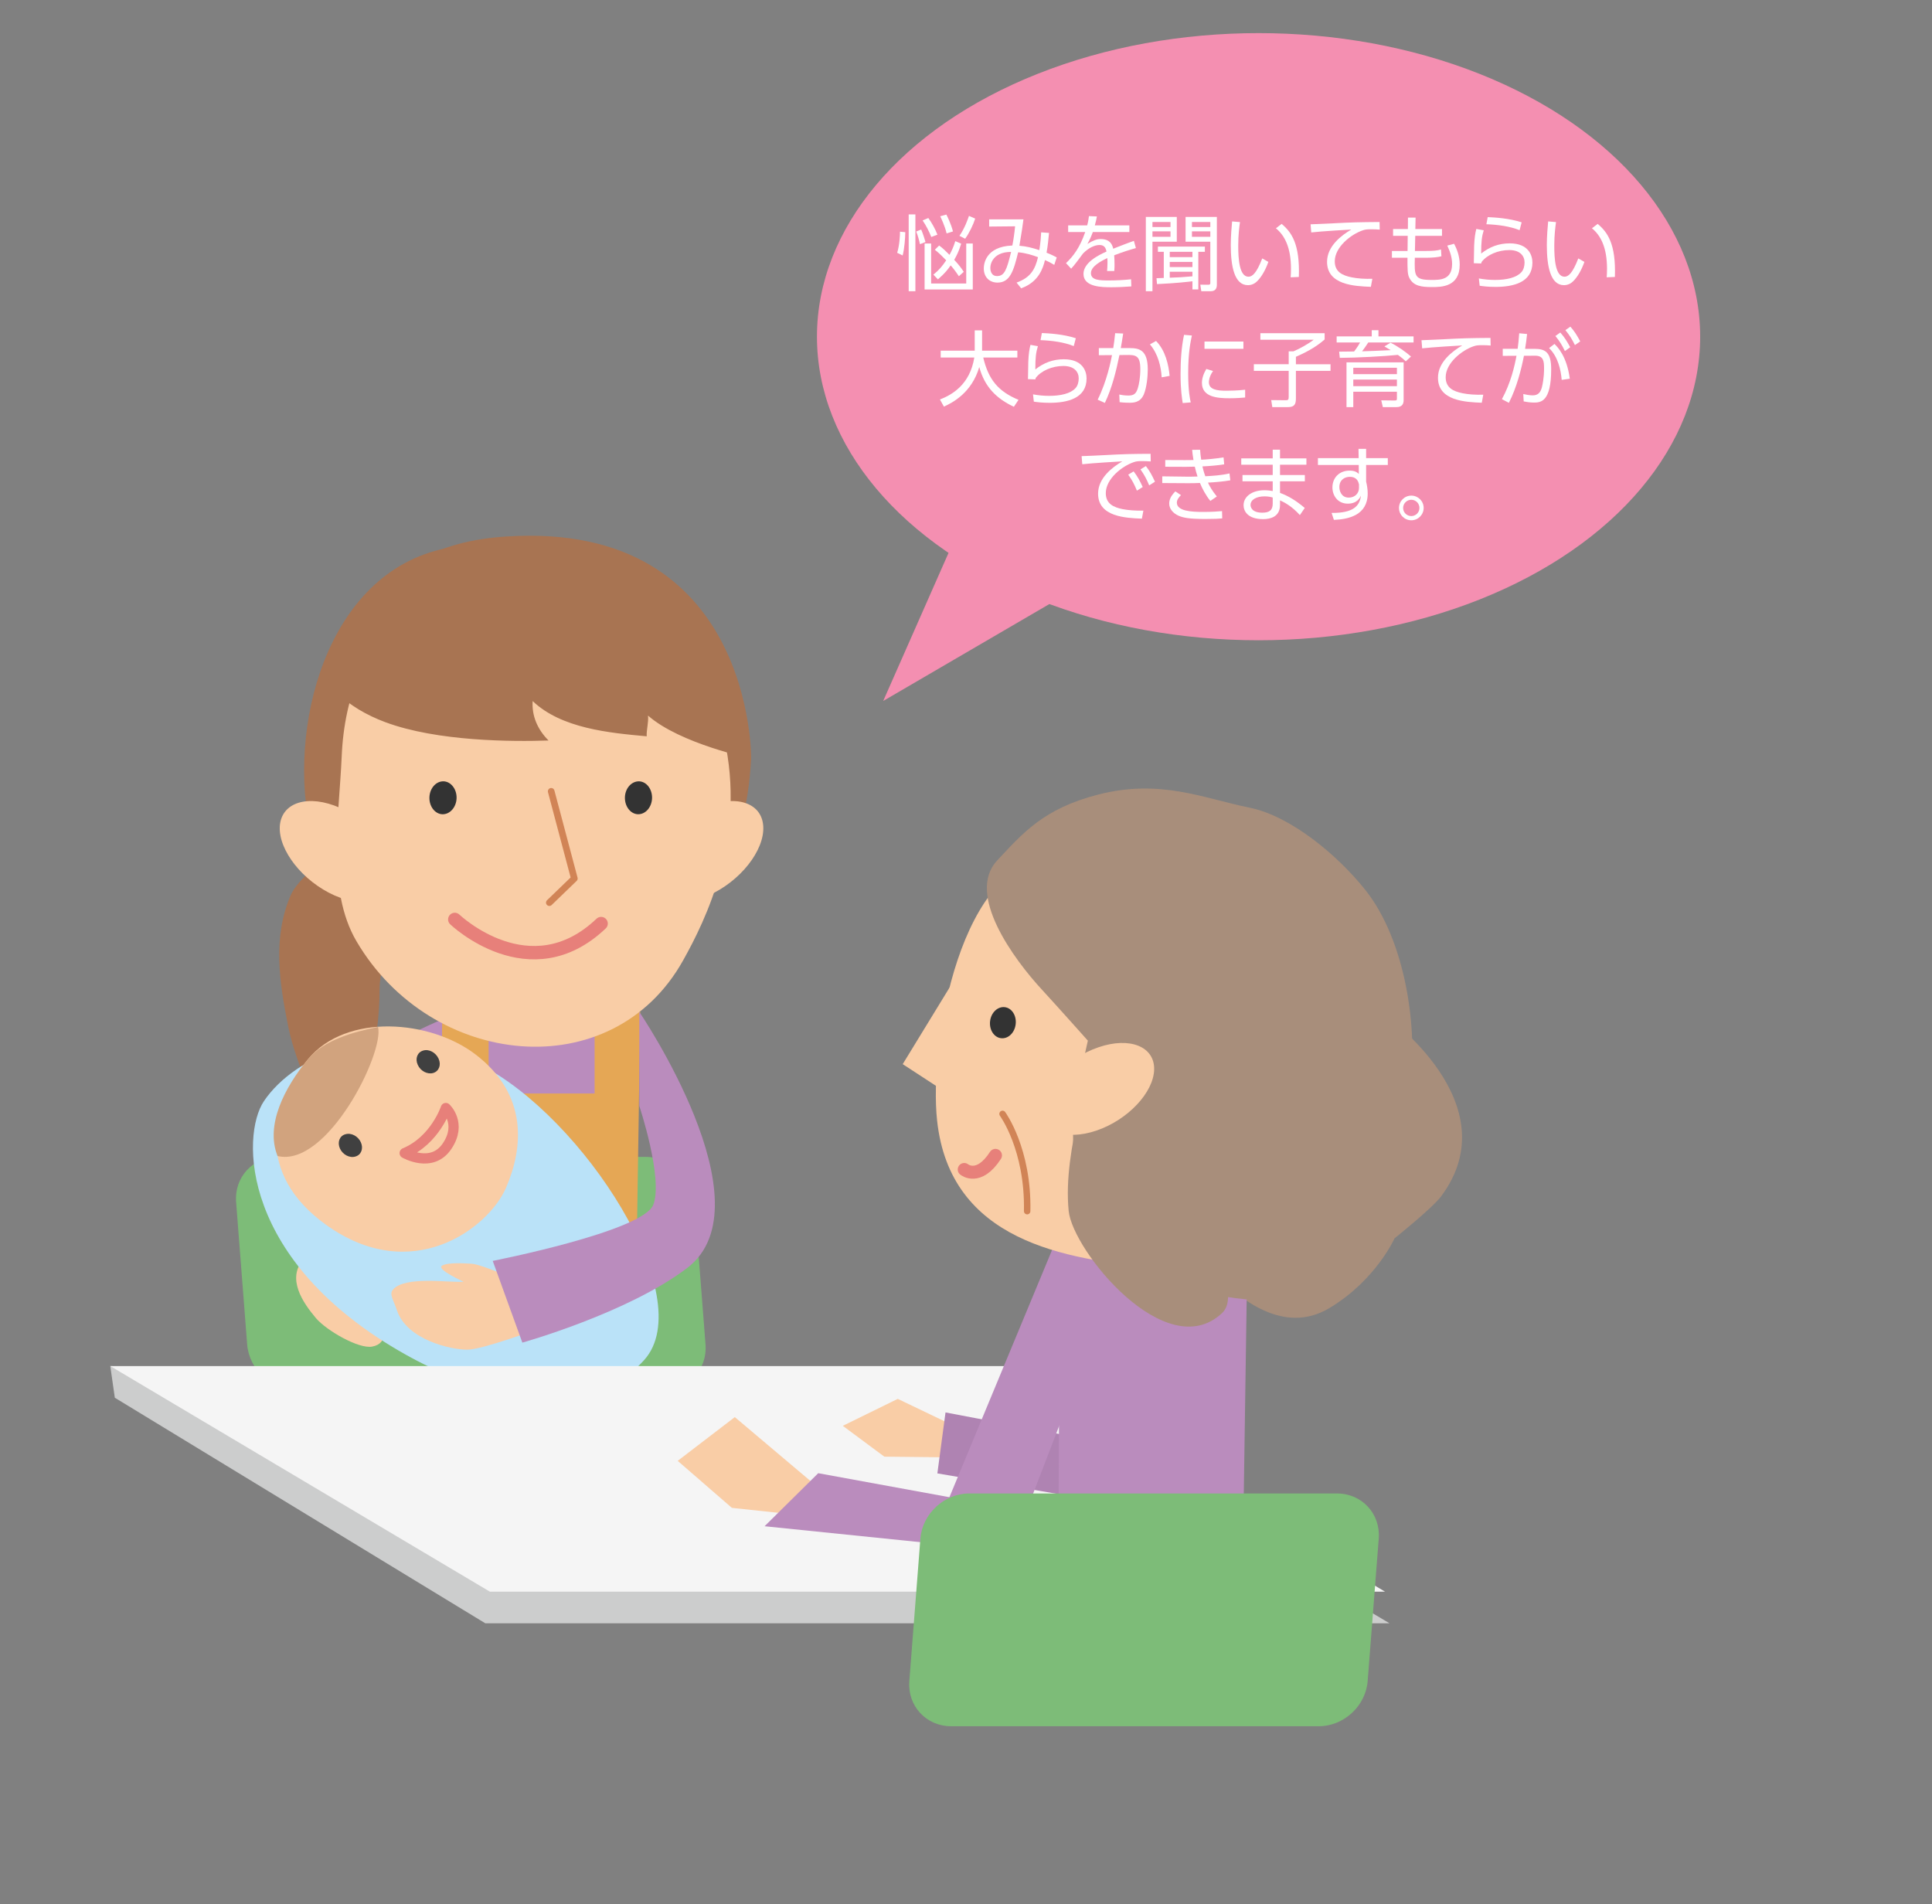 <?xml version="1.0" encoding="utf-8"?>
<!-- Generator: Adobe Illustrator 16.0.0, SVG Export Plug-In . SVG Version: 6.00 Build 0)  -->
<!DOCTYPE svg PUBLIC "-//W3C//DTD SVG 1.1//EN" "http://www.w3.org/Graphics/SVG/1.1/DTD/svg11.dtd">
<svg version="1.1" id="レイヤー_1" xmlns="http://www.w3.org/2000/svg" xmlns:xlink="http://www.w3.org/1999/xlink" x="0px"
	 y="0px" width="350px" height="345px" viewBox="0 0 350 345" enable-background="new 0 0 350 345" xml:space="preserve">
<rect x="0" y="0" width="350" height="345" fill="#808080" stroke="none"/>
<g>
	<defs>
		<rect id="SVGID_1_" width="350" height="345"/>
	</defs>
	<clipPath id="SVGID_2_">
		<use xlink:href="#SVGID_1_"  overflow="visible"/>
	</clipPath>
	<g clip-path="url(#SVGID_2_)">
		<ellipse fill="#F48FB1" cx="228" cy="61" rx="80" ry="55"/>
		<g>
			<g>
				<path fill="#FFFFFF" d="M162.532,45.8c0.42-1.35,0.51-3.074,0.51-3.824l0.96,0.09c-0.015,1.035-0.149,2.984-0.479,4.215
					L162.532,45.8z M165.832,38.841V52.76h-1.215V38.841H165.832z M166.657,44.24c-0.12-0.63-0.36-1.515-0.675-2.295l0.899-0.36
					c0.375,0.855,0.705,2.011,0.78,2.266L166.657,44.24z M168.712,42.936c-0.345-0.885-0.915-2.055-1.574-3l1.034-0.436
					c0.63,0.855,1.275,2.025,1.65,3.016L168.712,42.936z M176.227,52.445h-8.729V44.12h1.186v7.245h6.359V44.12h1.185V52.445z
					 M174.127,44.15c-0.435,1.425-0.825,2.16-1.26,2.925c0.93,1.005,1.305,1.53,1.725,2.175l-0.885,0.795
					c-0.66-0.99-1.021-1.439-1.485-1.965c-0.465,0.675-0.989,1.395-2.31,2.535l-0.825-0.855c1.065-0.854,1.65-1.59,2.325-2.595
					c-0.66-0.689-1.155-1.185-2.055-1.92l0.779-0.765c0.676,0.51,1.125,0.93,1.875,1.694c0.391-0.734,0.705-1.35,1.05-2.489
					L174.127,44.15z M171.487,42.29c-0.3-1.335-1.065-2.925-1.155-3.104l1.11-0.315c0.18,0.36,0.84,1.665,1.199,3.061L171.487,42.29
					z M173.812,42.726c1.006-1.455,1.545-3.09,1.726-3.615l1.125,0.495c-0.346,1.11-1.08,2.625-1.815,3.645L173.812,42.726z"/>
				<path fill="#FFFFFF" d="M184.162,51.2c2.58-0.93,3.36-2.43,3.885-4.605c-0.975-0.374-2.25-0.765-3.6-0.885
					c-0.811,3.345-1.47,5.49-3.735,5.49c-1.439,0-2.489-0.96-2.489-2.565c0-0.734,0.27-3.96,5.175-4.154
					c0.21-1.08,0.404-2.415,0.495-3.48l-4.695,0.046V39.74h6.21c-0.195,1.5-0.24,1.83-0.735,4.785
					c1.26,0.104,2.25,0.345,3.615,0.795c0.225-1.47,0.3-2.535,0.33-3.225l1.425,0.104c-0.105,1.08-0.225,2.385-0.45,3.585
					c0.045,0.015,0.915,0.345,1.845,0.855l-0.449,1.35c-0.676-0.405-0.931-0.54-1.681-0.87c-0.359,1.47-1.125,3.975-4.319,5.115
					L184.162,51.2z M180.997,46.085c-0.975,0.48-1.59,1.455-1.59,2.476c0,0.284,0.075,1.454,1.215,1.454
					c1.351,0,1.755-1.125,2.55-4.38C182.287,45.665,181.657,45.755,180.997,46.085z"/>
				<path fill="#FFFFFF" d="M204.593,40.835v1.2h-6.615c-0.345,0.915-0.555,1.41-0.989,2.16c1.05-0.63,1.649-0.885,2.399-0.885
					c1.02,0,1.979,0.33,2.28,1.755c0.345-0.135,2.399-0.96,3.75-1.425l0.359,1.305c-1.215,0.345-2.279,0.675-3.93,1.305
					c0.045,0.525,0.06,1.17,0.06,1.71c0,0.21,0,0.66-0.045,1.14h-1.305c0.03-0.345,0.075-0.899,0.075-1.439c0-0.255,0-0.51-0.03-0.9
					c-1.155,0.54-2.97,1.5-2.97,2.73c0,1.319,1.665,1.319,3.314,1.319c1.2,0,2.61-0.06,3.96-0.21l0.045,1.29
					c-0.854,0.061-2.159,0.15-3.585,0.15c-1.694,0-5.084,0-5.084-2.415c0-2.04,2.685-3.39,4.17-4.05
					c-0.165-0.885-0.585-1.185-1.275-1.185c-0.825,0-1.92,0.465-2.97,1.529c-0.69,0.945-1.68,2.266-2.16,2.76l-0.93-1.005
					c1.319-1.244,2.52-2.835,3.479-5.64h-3.09v-1.2h3.45c0.104-0.39,0.21-0.824,0.314-1.68l1.44,0.061
					c-0.09,0.524-0.165,0.87-0.375,1.619H204.593z"/>
				<path fill="#FFFFFF" d="M213.188,39.306v4.484h-4.41v8.97h-1.199V39.306H213.188z M212.048,40.221h-3.271v0.915h3.271V40.221z
					 M212.048,41.915h-3.271v0.99h3.271V41.915z M209.513,50.405c0.39-0.016,1.02-0.03,1.319-0.045v-4.74h-1.064v-0.945h8.505v0.945
					h-1.186v6.81h-1.064v-1.47c-0.495,0.06-2.94,0.36-6.42,0.51L209.513,50.405z M211.912,45.62v0.96h4.11v-0.96H211.912z
					 M211.912,47.45v0.93h4.11v-0.93H211.912z M211.912,50.315c1.681-0.061,2.355-0.091,4.11-0.255v-0.825h-4.11V50.315z
					 M220.447,39.306v12.3c0,0.704-0.33,1.154-1.095,1.154h-1.726l-0.18-1.185l1.425,0.015c0.18,0,0.39-0.015,0.39-0.3v-7.5h-4.484
					v-4.484H220.447z M215.933,40.221v0.915h3.329v-0.915H215.933z M215.933,41.915v0.99h3.329v-0.99H215.933z"/>
				<path fill="#FFFFFF" d="M224.633,40.235c-0.12,0.9-0.315,2.265-0.315,4.29c0,2.325,0.181,5.609,1.86,5.609
					c0.675,0,1.455-0.614,2.489-3.314l1.11,0.63c-0.495,1.395-1.185,2.655-2.025,3.495c-0.359,0.359-0.914,0.72-1.68,0.72
					c-2.43,0-3.104-3.36-3.104-7.26c0-1.635,0.149-3.27,0.24-4.29L224.633,40.235z M233.813,50.24c0.029-0.391,0.06-0.84,0.06-1.53
					c0-3.915-1.17-6.074-2.729-7.35l1.035-0.795c1.784,1.5,3.329,3.615,3.119,9.614L233.813,50.24z"/>
				<path fill="#FFFFFF" d="M249.951,41.601c-0.51-0.045-0.944-0.061-1.529-0.061c-0.75,0-1.065,0.03-1.516,0.181
					c-2.159,0.72-5.1,3.045-5.1,5.624c0,1.95,1.44,2.565,3.03,2.896c1.05,0.225,2.489,0.314,3.779,0.27l-0.27,1.455
					c-2.955-0.12-7.935-0.33-7.935-4.529c0-2.851,2.625-4.815,4.395-5.851c-0.435,0.016-5.625,0.33-7.26,0.525l-0.12-1.47
					c0.9-0.03,3.3-0.135,4.065-0.18c3.359-0.181,4.739-0.211,8.43-0.24L249.951,41.601z"/>
				<path fill="#FFFFFF" d="M261.232,41.495v1.23h-4.845l-0.06,2.745h1.949c1.41,0,2.115-0.075,2.775-0.271l0.075,1.23
					c-0.585,0.164-1.575,0.27-2.79,0.27h-2.025c-0.09,3.33-0.075,4.02,3.03,4.02c1.56,0,3.72,0,3.72-2.895
					c0-1.005-0.271-2.055-0.87-3.33l1.23-0.33c0.555,1.035,1.02,2.311,1.02,3.795c0,4.05-3.375,4.05-5.024,4.05
					c-1.92,0-3.36-0.18-4.11-1.68c-0.33-0.675-0.33-1.47-0.33-3.63h-2.819v-1.229h2.835l0.029-2.745h-2.654v-1.23h2.685l0.015-2.069
					h1.38l-0.045,2.069H261.232z"/>
				<path fill="#FFFFFF" d="M268.793,41.721c-0.345,1.14-0.465,2.01-0.465,4.215c1.529-1.215,3.21-1.846,5.159-1.846
					c3.48,0,4.125,2.235,4.125,3.48c0,3.6-3.465,4.41-6.675,4.41c-1.38,0-2.265-0.12-2.88-0.211l-0.149-1.319
					c1.005,0.18,1.92,0.27,2.925,0.27c2.069,0,3.87-0.404,4.77-1.395c0.42-0.45,0.585-1.155,0.585-1.771
					c0-1.17-0.795-2.249-2.774-2.249c-2.011,0-4.021,0.854-5.01,2.159c-0.045,0.15-0.061,0.195-0.075,0.271l-1.335-0.045
					c0-0.511,0.045-2.76,0.06-3.21c0.061-1.396,0.195-2.22,0.391-3L268.793,41.721z M275.288,41.705
					c-1.785-0.72-3.99-1.005-6.016-1.08l0.24-1.289c1.29,0.06,3.855,0.194,6.15,0.944L275.288,41.705z"/>
				<path fill="#FFFFFF" d="M281.888,40.235c-0.12,0.9-0.315,2.265-0.315,4.29c0,2.325,0.181,5.609,1.86,5.609
					c0.675,0,1.455-0.614,2.489-3.314l1.11,0.63c-0.495,1.395-1.185,2.655-2.024,3.495c-0.36,0.359-0.915,0.72-1.681,0.72
					c-2.43,0-3.104-3.36-3.104-7.26c0-1.635,0.149-3.27,0.24-4.29L281.888,40.235z M291.067,50.24c0.029-0.391,0.06-0.84,0.06-1.53
					c0-3.915-1.17-6.074-2.729-7.35l1.035-0.795c1.784,1.5,3.329,3.615,3.119,9.614L291.067,50.24z"/>
				<path fill="#FFFFFF" d="M176.579,59.855h1.335v3.675h6.39v1.245h-6.18c0.931,3.93,2.655,6.12,6.39,7.665l-0.84,1.26
					c-3.119-1.47-5.295-3.57-6.27-7.2c-1.365,4.665-4.83,6.45-6.404,7.17l-0.721-1.29c2.235-0.87,5.431-2.715,6.226-7.604h-6.09
					V63.53h6.164V59.855z"/>
				<path fill="#FFFFFF" d="M188.024,62.721c-0.345,1.14-0.465,2.01-0.465,4.215c1.529-1.215,3.21-1.846,5.159-1.846
					c3.48,0,4.125,2.235,4.125,3.48c0,3.6-3.465,4.41-6.675,4.41c-1.38,0-2.265-0.12-2.88-0.211l-0.149-1.319
					c1.005,0.18,1.92,0.27,2.925,0.27c2.069,0,3.87-0.404,4.77-1.395c0.42-0.45,0.585-1.155,0.585-1.771
					c0-1.17-0.795-2.249-2.774-2.249c-2.011,0-4.021,0.854-5.01,2.159c-0.045,0.15-0.061,0.195-0.075,0.271l-1.335-0.045
					c0-0.511,0.045-2.76,0.06-3.21c0.061-1.396,0.195-2.22,0.391-3L188.024,62.721z M194.52,62.705
					c-1.785-0.72-3.99-1.005-6.016-1.08l0.24-1.289c1.29,0.06,3.855,0.194,6.15,0.944L194.52,62.705z"/>
				<path fill="#FFFFFF" d="M198.855,72.41c1.665-3.33,2.415-7.109,2.595-8.07l-2.385,0.016v-1.29h2.609
					c0.15-0.945,0.226-1.53,0.346-2.7l1.455,0.061c-0.181,1.185-0.24,1.529-0.436,2.64h1.62c1.785,0,3.27,0.39,3.27,3.87
					c0,1.199-0.18,3.255-0.72,4.529c-0.645,1.5-1.92,1.5-2.609,1.5c-0.87,0-1.53-0.075-1.771-0.104l-0.06-1.38
					c0.345,0.06,0.87,0.18,1.635,0.18c1.005,0,1.41-0.33,1.725-1.335c0.21-0.646,0.45-1.95,0.45-3.45
					c0-2.505-0.825-2.595-2.64-2.564l-1.141,0.015c-0.614,2.97-1.335,5.925-2.64,8.67L198.855,72.41z M210.45,68.36
					c-0.12-1.89-0.601-4.155-2.13-5.97l1.109-0.615c1.726,1.755,2.28,4.38,2.46,6.33L210.45,68.36z"/>
				<path fill="#FFFFFF" d="M215.925,60.785c-0.225,1.05-0.675,3.016-0.675,6.795c0,3.345,0.345,4.785,0.465,5.325l-1.455,0.12
					c-0.135-0.87-0.39-2.37-0.39-5.235c0-2.475,0.149-4.875,0.63-7.125L215.925,60.785z M219.75,67.221
					c-0.735,1.034-0.75,1.89-0.75,2.024c0,1.365,1.529,1.545,3.135,1.545c0.825,0,2.055-0.03,3.435-0.18v1.409
					c-0.51,0.046-1.56,0.136-2.835,0.136c-2.22,0-4.995-0.21-4.995-2.79c0-0.78,0.271-1.635,0.796-2.52L219.75,67.221z
					 M225.255,61.881V63.2h-7.05v-1.319H225.255z"/>
				<path fill="#FFFFFF" d="M239.97,60.365v1.141c-1.185,1.02-2.535,1.965-5.204,3.135v1.35h6.27v1.2h-6.27v4.994
					c0,1.11-0.301,1.575-1.471,1.575h-2.805l-0.195-1.274l2.625,0.029c0.391,0,0.54-0.074,0.54-0.569V67.19h-6.314v-1.2h6.314v-2.34
					h0.87c1.155-0.48,2.715-1.365,3.66-2.1h-9.66v-1.186H239.97z"/>
				<path fill="#FFFFFF" d="M251.896,62.091c1.199,0.555,2.819,1.694,3.72,2.505l-0.945,0.869c-0.435-0.42-0.645-0.585-1.425-1.17
					c-2.505,0.256-7.38,0.525-10.529,0.54l-0.12-1.125c0.899-0.015,1.29-0.015,2.715-0.029c0.645-0.855,0.854-1.23,1.08-1.635
					h-4.245V60.95h6.359v-1.125h1.215v1.125h6.36v1.096h-8.205c-0.495,0.765-0.6,0.899-1.125,1.604c1.936-0.06,2.25-0.075,5.19-0.21
					c-0.45-0.271-0.556-0.33-1.141-0.675L251.896,62.091z M254.28,72.5c0,0.615-0.226,1.26-1.29,1.26h-2.476l-0.284-1.229
					l2.399,0.029c0.405,0,0.436-0.074,0.436-0.39v-1.2h-7.905v2.79h-1.229v-8.114h10.35V72.5z M253.065,66.635h-7.905v1.155h7.905
					V66.635z M253.065,68.766h-7.905v1.199h7.905V68.766z"/>
				<path fill="#FFFFFF" d="M270.044,62.601c-0.51-0.045-0.944-0.061-1.529-0.061c-0.75,0-1.065,0.03-1.516,0.181
					c-2.159,0.72-5.1,3.045-5.1,5.624c0,1.95,1.44,2.565,3.03,2.896c1.05,0.225,2.49,0.314,3.779,0.27l-0.27,1.455
					c-2.955-0.12-7.935-0.33-7.935-4.529c0-2.851,2.625-4.815,4.395-5.851c-0.435,0.016-5.625,0.33-7.26,0.525l-0.12-1.47
					c0.9-0.03,3.3-0.135,4.065-0.18c3.359-0.181,4.739-0.211,8.43-0.24L270.044,62.601z"/>
				<path fill="#FFFFFF" d="M272.085,72.32c1.59-2.91,2.295-5.97,2.641-7.86l-2.49,0.016V63.2h2.7
					c0.135-1.005,0.194-1.62,0.284-2.819l1.426,0.135c-0.136,1.155-0.195,1.694-0.36,2.685h1.71c2.01,0,3.015,0.66,3.015,3.705
					c0,5.895-1.89,6.029-3.135,6.029c-0.795,0-1.425-0.135-1.845-0.21l-0.075-1.335c0.33,0.075,1.11,0.24,1.68,0.24
					c0.915,0,1.44-0.42,1.71-1.53c0.375-1.545,0.375-3.029,0.375-3.329c0-1.32-0.09-2.34-1.635-2.325l-2.01,0.015
					c-0.45,2.34-1.305,5.745-2.73,8.521L272.085,72.32z M282.915,68.825c-0.15-1.785-0.646-4.155-2.28-5.76l0.975-0.75
					c0.615,0.615,2.235,2.265,2.775,6.3L282.915,68.825z M282.66,60.245c0.765,0.855,1.229,1.62,1.8,2.67l-0.96,0.69
					c-0.57-1.155-0.945-1.771-1.726-2.73L282.66,60.245z M284.489,59.181c0.721,0.81,1.141,1.484,1.785,2.67l-0.96,0.675
					c-0.569-1.155-0.93-1.725-1.725-2.715L284.489,59.181z"/>
				<path fill="#FFFFFF" d="M208.47,83.601c-0.645-0.045-1.109-0.061-1.529-0.061c-0.735,0-1.065,0.03-1.516,0.181
					c-2.159,0.72-5.1,3.045-5.1,5.624c0,1.95,1.44,2.565,3.03,2.896c0.96,0.194,2.444,0.314,3.779,0.27l-0.27,1.455
					c-2.955-0.12-7.935-0.33-7.935-4.529c0-2.851,2.625-4.815,4.395-5.851c-0.435,0.016-5.625,0.33-7.26,0.525l-0.12-1.47
					c0.735-0.016,3.33-0.135,4.095-0.18c3.556-0.195,4.965-0.226,8.4-0.24L208.47,83.601z M205.365,85.4
					c0.69,0.885,1.125,1.695,1.65,2.835l-1.051,0.66c-0.494-1.2-0.869-1.905-1.574-2.896L205.365,85.4z M207.585,84.44
					c0.72,0.93,1.11,1.665,1.65,2.835l-1.05,0.66c-0.511-1.215-0.855-1.86-1.575-2.896L207.585,84.44z"/>
				<path fill="#FFFFFF" d="M222.885,87.021c-1.14,0.21-2.729,0.345-4.05,0.42c0.285,0.6,0.705,1.41,1.605,2.505l-1.17,0.81
					c-0.87-1.05-1.53-2.37-1.89-3.255c-0.405,0.03-1.561,0.045-2.085,0.045l-4.74-0.029v-1.215l4.56,0.06c0.45,0,0.945,0,1.83-0.03
					c-0.195-0.569-0.33-1.08-0.495-1.785c-0.54,0.016-1.064,0.03-1.604,0.03l-3.75-0.015v-1.215l3.6,0.015
					c0.48,0,0.585,0,1.515-0.015c-0.149-0.885-0.194-1.275-0.239-1.846l1.439-0.015c0.045,0.675,0.09,1.125,0.195,1.8
					c0.6,0,2.745-0.194,4.05-0.42l0.12,1.26c-1.035,0.181-2.67,0.315-3.945,0.375c0.09,0.391,0.226,0.976,0.525,1.785
					c1.38-0.075,2.895-0.165,4.38-0.51L222.885,87.021z M213.945,89.705c-0.314,0.315-0.75,0.81-0.75,1.35
					c0,1.545,2.61,1.695,4.771,1.695c1.725,0,2.699-0.09,3.419-0.15l0.03,1.32c-0.734,0.061-1.319,0.105-3.045,0.105
					c-2.909,0-4.005-0.21-4.89-0.601c-1.005-0.45-1.665-1.274-1.665-2.175c0-0.555,0.165-1.29,1.11-2.22L213.945,89.705z"/>
				<path fill="#FFFFFF" d="M236.67,83.046V84.2h-4.784v1.86h4.5v1.14h-4.5v2.1c1.59,0.585,2.91,1.41,4.484,2.73l-0.885,1.29
					c-1.455-1.605-2.774-2.295-3.6-2.67v0.854c0,2.146-1.785,2.55-3.045,2.55c-2.925,0-3.555-1.56-3.555-2.52
					c0-1.575,1.545-2.715,3.779-2.715c0.675,0,1.186,0.09,1.5,0.149V87.2h-5.475v-1.14h5.475V84.2h-5.699v-1.154h5.699v-1.575h1.32
					v1.575H236.67z M230.565,90.141c-0.3-0.091-0.734-0.211-1.5-0.211c-1.395,0-2.52,0.57-2.52,1.561
					c0,0.285,0.149,1.395,2.13,1.395c1.305,0,1.89-0.465,1.89-1.649V90.141z"/>
				<path fill="#FFFFFF" d="M251.415,83v1.245h-3.93v3.015c0.075,0.285,0.15,0.631,0.195,0.99c0.06,0.375,0.09,0.766,0.09,1.155
					c0,3.96-3.51,4.68-6.12,4.785l-0.42-1.261c4.005,0.045,5.115-1.335,5.31-3.119c-0.149,0.314-0.645,1.439-2.369,1.439
					c-1.86,0-2.79-1.484-2.79-2.939c0-1.755,1.245-3.045,3.104-3.045c1.005,0,1.365,0.33,1.68,0.6l-0.015-1.62h-7.395V83h7.38
					l-0.03-1.68h1.38V83H251.415z M246.195,87.755c-0.12-0.479-0.359-1.364-1.68-1.364c-0.825,0-1.875,0.479-1.875,1.859
					c0,0.63,0.315,1.905,1.71,1.905c1.065,0,1.845-0.75,1.845-1.74V87.755z"/>
				<path fill="#FFFFFF" d="M257.91,92.03c0,1.229-1.005,2.234-2.235,2.234c-1.244,0-2.234-1.005-2.234-2.234
					c0-1.245,1.005-2.235,2.234-2.235C256.891,89.795,257.91,90.771,257.91,92.03z M254.19,92.03c0,0.81,0.66,1.47,1.484,1.47
					c0.811,0,1.471-0.66,1.471-1.47c0-0.84-0.676-1.485-1.471-1.485C254.865,90.545,254.19,91.205,254.19,92.03z"/>
			</g>
		</g>
		<polygon fill="#F48FB1" points="175,93 160,127 196,106 		"/>
	</g>
	<g clip-path="url(#SVGID_2_)">
		<g>
			<path fill="#7DBC78" d="M127.813,243.597c0.349,4.496-3.055,8.174-7.563,8.174H53.611c-4.509,0-8.484-3.678-8.833-8.174
				l-2.005-25.821c-0.349-4.496,3.055-8.174,7.564-8.174h66.637c4.509,0,8.484,3.678,8.833,8.174L127.813,243.597z"/>
		</g>
		<path fill="#BA8CBD" d="M85.947,182.413c0,0-30.099,9.994-33.175,26.257c-3.072,16.269,1.259,20.035,1.259,20.035l13.275,10.463
			c0,0-5.584-21.748-1.996-29.097c3.57-7.353,16.908-17.358,16.908-17.358L85.947,182.413z"/>
		<polygon fill="#E5A755" points="115.994,183.33 114.97,251.068 123.832,265.394 72.745,265.394 79.559,251.707 80.116,182.362 		
			"/>
		<rect x="88.518" y="177.212" fill="#BA8CBD" width="19.2" height="20.905"/>
		<path fill="#F9CDA6" d="M57.263,238.844c-2.365-2.79-5.453-7.229-2.207-10.788c3.263-3.546,5.278,2.778,6.046,3.628
			c0,0,5.018-0.069,7.463,5.874c1.181,2.869,1.881,5.833-1.135,6.413C64.954,244.437,59.11,241.015,57.263,238.844z"/>
		<g>
			<path fill="#A87452" d="M52.694,162.123c-3.356,7.718-2.08,15.84-0.491,23.816c1.643,8.285,6.047,13.27,3.213,20.957
				c10.901-2.393,13.347-18.745,13.347-27.493c0-6.424,4.083-12.198,3.826-18.777C71.948,144.244,54.857,157.148,52.694,162.123z"/>
			<path fill="#A87452" d="M136.08,137.434c-1.063,18.252-6.637,23.717-25.426,25.624c-12.185,1.223-26.184,0.925-38.065-2.432
				c-9.944-2.802-15.971-4.324-17.173-15.098c-2.253-20.149,7.148-47.169,31.951-46.783c13.577,0.194,21.188,17.488,30.732,26.522"
				/>
			<path fill="#F9CDA6" d="M64.57,170.516c13.514,23.049,46.304,26.528,59.178,3.492c4.062-7.275,11.571-22.351,7.395-40.478
				c-9.02-39.248-67.339-42.131-69.244,3.573C61.431,147.923,59.119,161.207,64.57,170.516z"/>
			<path fill="#F9CDA6" d="M127.352,146.378c-5.767,2.55-10.223,8.161-9.931,12.542c0.261,4.378,5.153,5.854,10.921,3.322
				c5.755-2.546,10.196-8.173,9.929-12.553C138.001,145.319,133.11,143.826,127.352,146.378z"/>
			<path fill="#F9CDA6" d="M61.637,146.378c5.759,2.55,10.194,8.161,9.938,12.535c-0.292,4.385-5.181,5.86-10.951,3.329
				c-5.751-2.553-10.194-8.173-9.935-12.55C50.98,145.319,55.876,143.826,61.637,146.378z"/>
			<polyline fill="none" stroke="#D18456" stroke-width="1.205" stroke-linecap="round" stroke-linejoin="round" points="
				99.854,143.372 104.047,159.163 99.519,163.535 			"/>
			<g>
				<path fill="#333333" d="M80.141,147.524c-1.352-0.049-2.407-1.44-2.348-3.078c0.06-1.643,1.205-2.926,2.564-2.888
					c1.339,0.039,2.413,1.429,2.357,3.069C82.653,146.262,81.512,147.559,80.141,147.524z"/>
			</g>
			<g>
				<path fill="#333333" d="M115.571,147.521c-1.352-0.043-2.409-1.425-2.362-3.074c0.051-1.646,1.209-2.92,2.57-2.888
					c1.35,0.041,2.397,1.425,2.347,3.067C118.066,146.269,116.933,147.554,115.571,147.521z"/>
			</g>
			<path fill="none" stroke="#E7807A" stroke-width="2.425" stroke-linecap="round" stroke-linejoin="round" d="M82.388,166.581
				c0,0,13.612,13.036,26.511,0.749"/>
			<path fill="#A87452" d="M69.741,130.818c9.437,3.539,23.169,3.57,29.634,3.343c-2.002-1.995-3.062-4.488-2.877-7.144
				c5.182,4.951,13.863,5.769,20.659,6.382c-0.063-1.178,0.373-2.581,0.237-3.755c5.836,5.135,18.686,7.789,18.686,7.789
				s0.475-43.071-44.224-40.239c-12.383,0.785-21.979,5.127-31.73,20.306C56.381,123.329,63.25,128.387,69.741,130.818z"/>
		</g>
		<g>
			<g>
				<path fill="#BAE2F8" d="M47.814,199.5c-4.168,6.198-4.373,29.119,25.751,45.966c10.95,6.112,31.474,13.861,43.127,0.944
					c10.124-11.219-11.026-44.129-29.843-53.586C68.954,183.838,53.299,191.337,47.814,199.5z"/>
				<path fill="#F9CDA6" d="M91.634,215.279c-3.224,7.311-17.082,17.78-32.593,6.609c-12.872-9.262-10.199-21.652-3.203-30.031
					c6.954-8.366,22.098-7.061,30.26-0.854C95.734,198.342,94.814,207.996,91.634,215.279z"/>
				<path fill="#D1A37E" d="M50.282,209.441c-2.249-5.578,1.254-12.427,5.556-17.584c2.837-3.41,8.093-4.881,12.649-5.789
					C69.632,190.802,59.255,211.609,50.282,209.441z"/>
				<path fill="#404040" d="M75.677,192.915c0.498,1.134,1.756,1.788,2.801,1.485c1.063-0.318,1.483-1.485,0.979-2.581
					c-0.498-1.131-1.763-1.81-2.801-1.48C75.604,190.645,75.168,191.806,75.677,192.915z"/>
				<path fill="#404040" d="M61.578,208.076c0.503,1.119,1.769,1.791,2.819,1.457c1.04-0.294,1.482-1.457,0.976-2.57
					c-0.496-1.122-1.757-1.785-2.809-1.46C61.516,205.785,61.078,206.952,61.578,208.076z"/>
			</g>
			<path fill="none" stroke="#E7807A" stroke-width="1.852" stroke-linecap="round" stroke-linejoin="round" d="M80.765,200.749
				c0,0-1.943,5.865-7.456,8.164c0,0,4.938,2.867,7.694-1.272C83.768,203.511,80.765,200.749,80.765,200.749z"/>
		</g>
		<path fill="#F9CDA6" d="M97.667,240.694c0,0-10.242,3.835-12.996,3.835c-3.063,0-10.984-1.789-12.767-7.148
			c-0.616-1.852-1.43-2.894-0.735-3.715c2.169-2.568,10.259-1.227,12.823-1.446c0,0-4.954-2.232-3.932-2.899
			c1.029-0.666,4.288-0.413,5.377-0.362c2.182,0.103,12.699,4.882,12.699,4.882L97.667,240.694z"/>
		<path fill="#BA8CBD" d="M115.816,200.372V183.33c0,0,23.749,34.911,8.684,46.393c-10.698,8.156-29.872,13.528-29.872,13.528
			l-5.366-14.806c0,0,27.328-5.361,29.104-10.204C120.156,213.389,115.816,200.372,115.816,200.372z"/>
		<g>
			<path fill="#A88E7B" d="M250.947,183.961c0,0,22.72,15.998,10.096,32.823c-1.612,2.148-8.412,7.576-8.412,7.576
				s-3.368,7.57-11.782,12.625c-8.417,5.05-16.453-1.954-20.398-5.795c-7.107-6.903-5.733-73.6,5.724-70.949
				C237.313,165.189,250.947,183.961,250.947,183.961z"/>
		</g>
		<polygon fill="#CCCDCD" points="251.727,294.104 87.919,294.104 20.801,253.234 19.979,247.498 182.971,253.234 		"/>
		<polygon fill="#F5F5F5" points="250.908,288.369 88.74,288.369 19.979,247.498 182.152,247.498 		"/>
		<polygon fill="#F9CDA6" points="175.013,264.07 160.202,263.912 152.683,258.326 162.641,253.442 176.068,259.883 		"/>
		<polyline fill="#AF83B2" points="208.759,263.022 171.289,255.899 169.813,266.943 204.466,272.864 210.629,269.339 		"/>
		<polygon fill="#BA8CBD" points="226.065,220.882 225.035,289.961 229.062,312.67 187.07,309.23 191.677,292.336 192.014,223.934 
					"/>
		<polygon fill="#BA8CBD" points="191.637,223.949 171.889,271.515 183.18,280.947 198.156,242.015 		"/>
		<path fill="#F9CDA6" d="M189.896,195.043c5.652-1.928,10.32-6.862,10.434-11.044c0.102-4.167-4.417-5.974-10.079-4.049
			c-5.676,1.928-10.354,6.874-10.455,11.045C179.694,195.177,184.209,196.986,189.896,195.043z"/>
		<path fill="#F9CDA6" d="M169.762,202.998c2.354,21.928,23.201,25.149,39.515,26.688c11.833,1.11,22.66-1.031,28.046-12.915
			c5.547-12.242,5-29.41-2.325-40.128c-7.096-10.387-16.857-15.822-28.397-18.067c-4.56-0.894-10.631-3.312-15.135-3.325
			C173.938,155.199,168.271,189.146,169.762,202.998z"/>
		<path fill="#A88E7B" d="M255.42,197.173c1.513-10.849-0.791-26.772-8.082-35.943c-5.016-6.295-13.494-13.373-20.946-14.893
			c-8.417-1.711-16.17-5.257-27.388-2.396c-10.009,2.562-13.727,7.033-18.343,11.939c-5.718,6.074,2.932,17.845,8.161,23.498
			c2.489,2.694,8.252,9.162,8.252,9.162s-2.363,10.299-2.596,14.447c-1.593,27.868,20.609,33.604,44.68,32.783
			C242.002,219.804,253.197,213.161,255.42,197.173z"/>
		<polyline fill="#F9CDA6" points="172.282,178.493 163.535,192.798 170.928,197.622 		"/>
		<g>
			<path fill="#333333" d="M181.338,188.096c-1.272-0.15-2.161-1.545-1.974-3.095c0.187-1.558,1.386-2.679,2.665-2.527
				c1.282,0.155,2.159,1.545,1.969,3.099C183.811,187.129,182.631,188.258,181.338,188.096z"/>
		</g>
		<path fill="none" stroke="#E7807A" stroke-width="2.354" stroke-linecap="round" stroke-linejoin="round" d="M180.339,209.326
			c-3.057,4.722-5.659,2.557-5.659,2.557"/>
		<path fill="none" stroke="#D18456" stroke-width="1.17" stroke-linecap="round" stroke-linejoin="round" d="M181.623,201.813
			c0,0,4.688,6.399,4.456,17.618"/>
		<polygon fill="#F9CDA6" points="146.597,274.683 132.587,273.19 122.772,264.672 133.118,256.746 149.151,270.284 		"/>
		<polyline fill="#BA8CBD" points="184.854,273.612 148.231,266.908 138.51,276.518 174.05,280.154 182.359,280.947 		"/>
		<g>
			<path fill="#7DBC78" d="M164.733,304.577c-0.349,4.496,3.055,8.174,7.563,8.174h66.636c4.509,0,8.484-3.678,8.833-8.174
				l2.007-25.822c0.349-4.496-3.054-8.174-7.563-8.174h-66.638c-4.509,0-8.484,3.678-8.833,8.174L164.733,304.577z"/>
		</g>
		<path fill="#A88E7B" d="M199.489,183.21c-1.54,11.262-7.017,24.807-5.888,36.19c0.705,7.17,17.642,28.016,27.771,18.512
			c5.355-5.033-10.491-24.498-11.197-30.073"/>
		<path fill="#F9CDA6" d="M199.008,189.74c-5.678,1.926-10.354,6.863-10.45,11.045c-0.111,4.166,4.405,5.976,10.078,4.049
			c5.668-1.926,10.34-6.881,10.451-11.05C209.188,189.609,204.672,187.796,199.008,189.74z"/>
	</g>
</g>
</svg>
